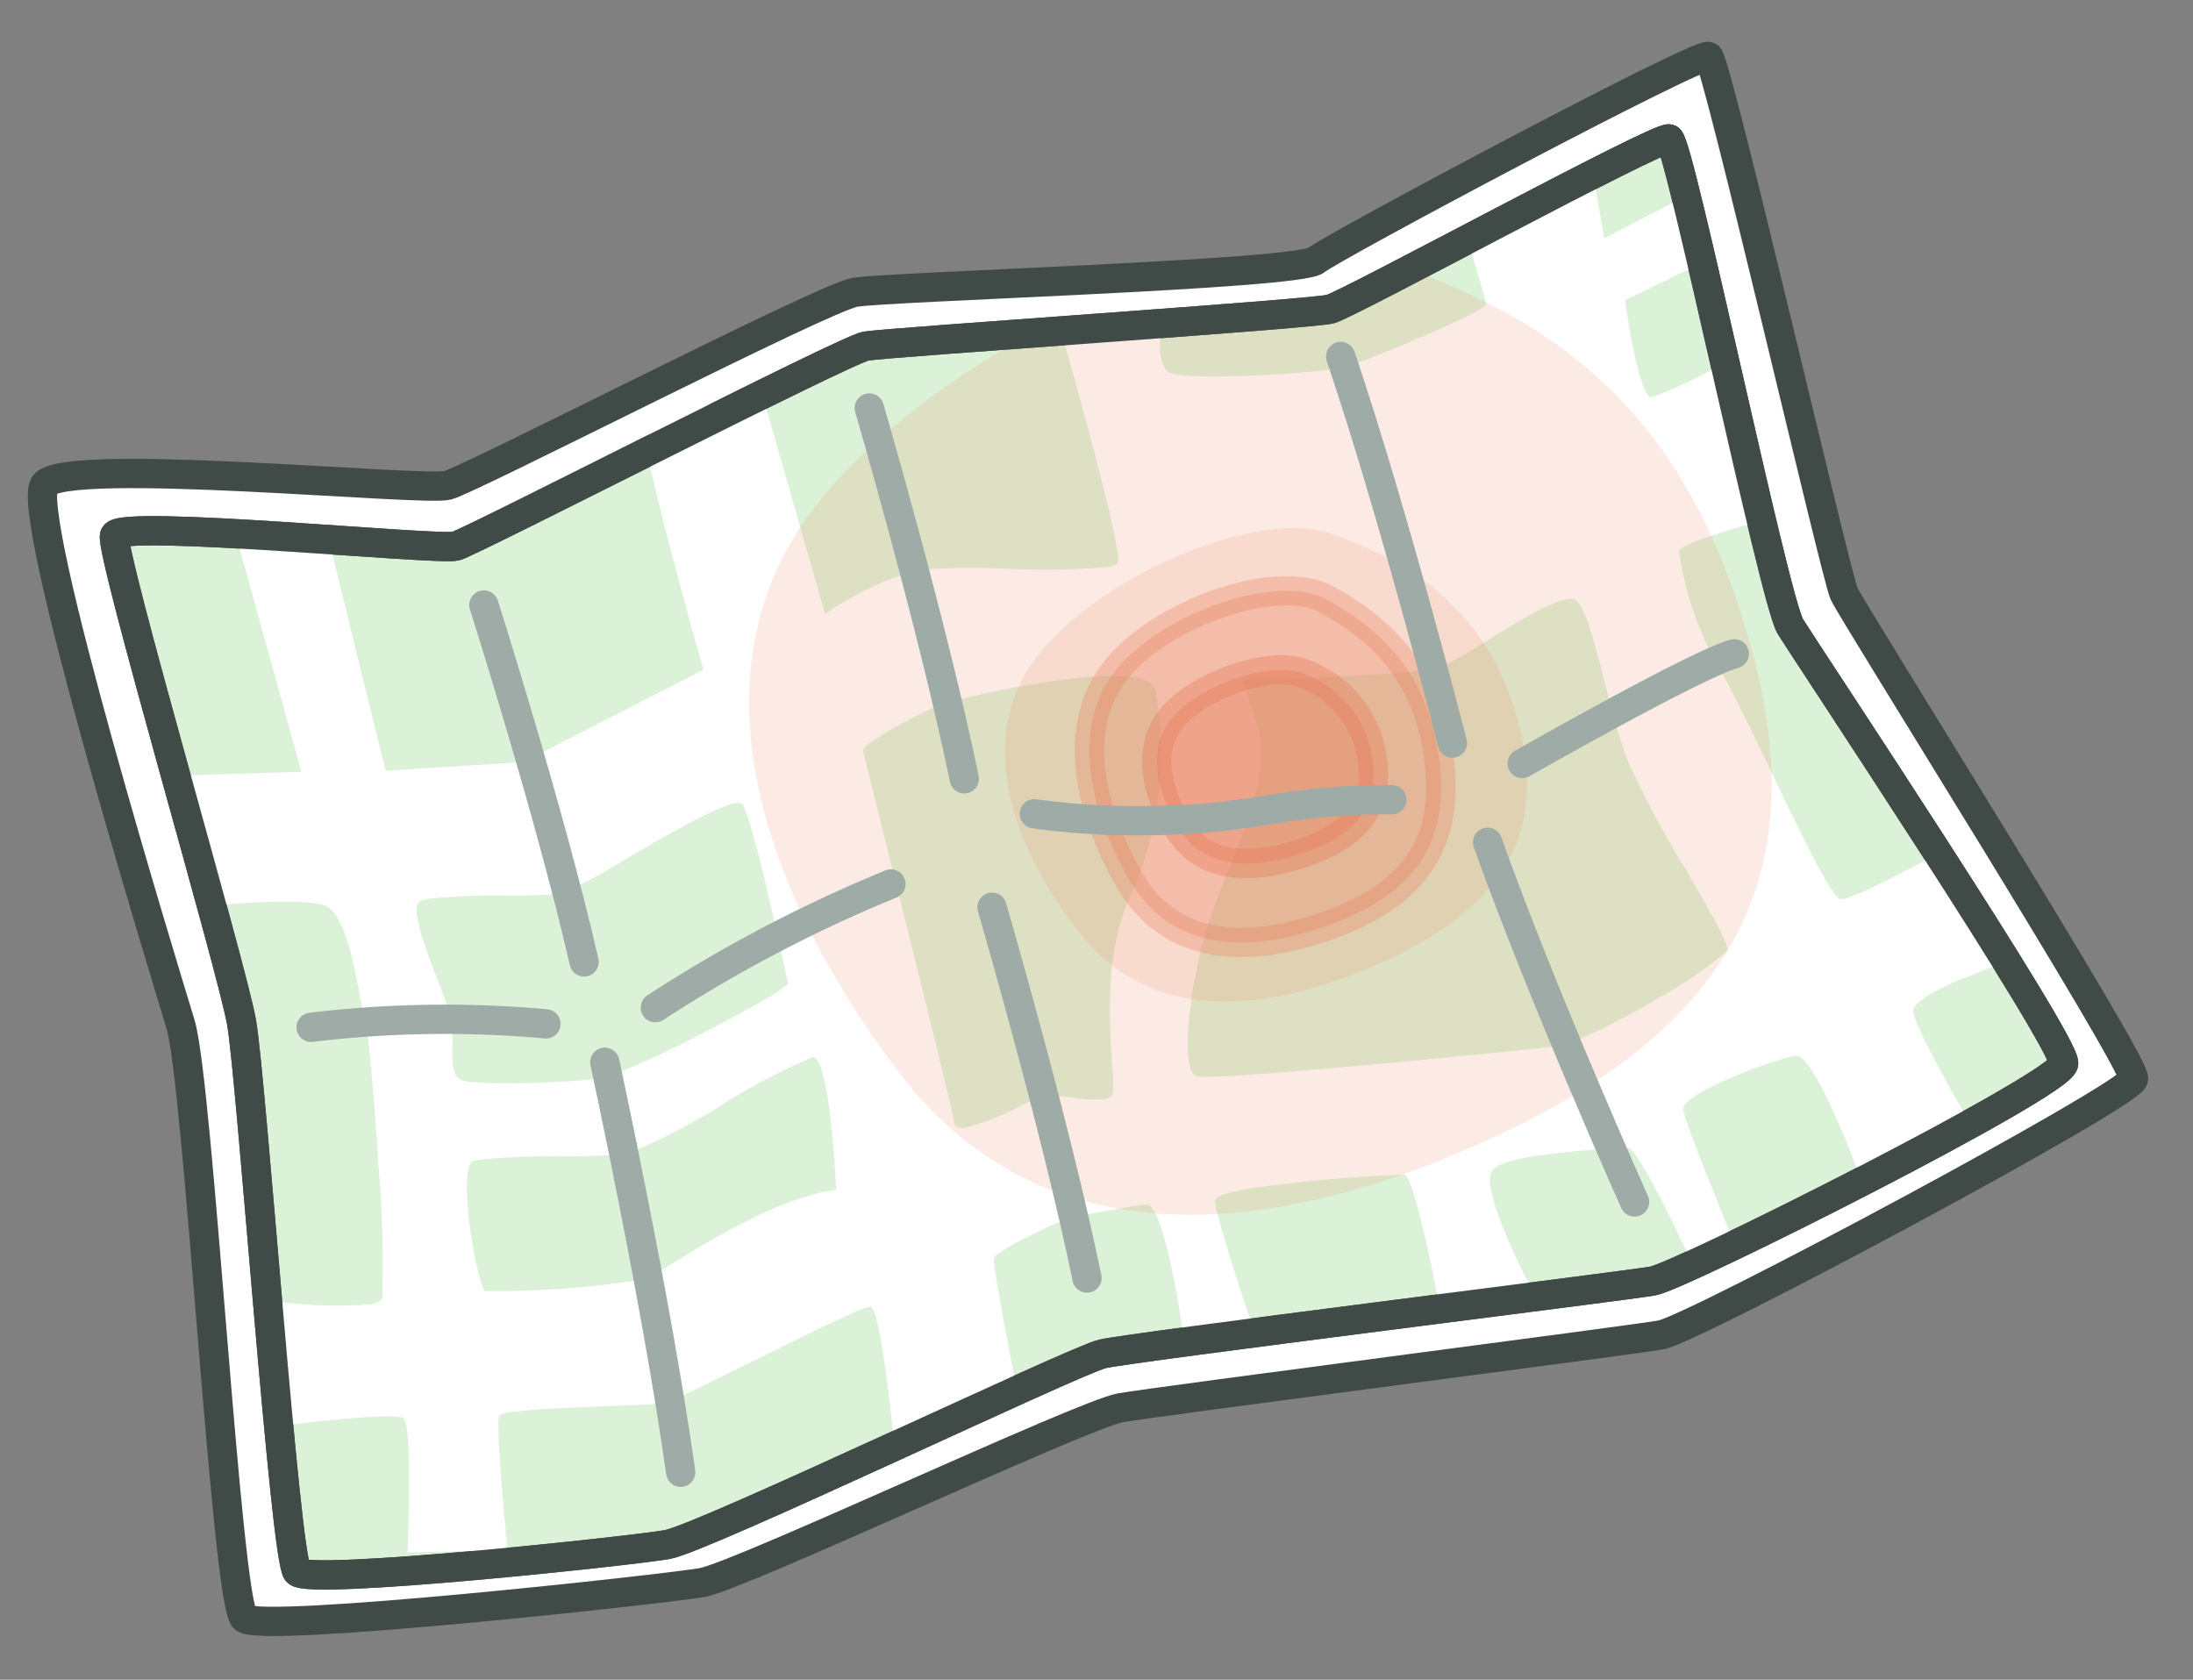 <svg xmlns="http://www.w3.org/2000/svg" width="127.334" height="97.522" viewBox="0 0 127.334 97.522">
  <rect x="0" y="0" width="127.334" height="97.522" fill="#808080" stroke="none"/>
  <g id="Group_621" data-name="Group 621" transform="translate(0.885 20.599) rotate(-10)">
    <path id="Path_3562" data-name="Path 3562" d="M-5335.253,5477.144c-.438-3.592-3.793-30.792-2.334-32.2s21.585,4.234,23.044,4.105,23.335-6.928,25.231-6.928,25.523,3.463,26.69,2.822,24.064-8.083,24.5-7.7,2.042,30.92,2.334,32.075,11.958,29.766,11.667,30.664-27.711,9.879-29.607,9.879-29.46-1.283-31.649-1.283-23.48,5.774-25.668,5.774-25.67-1.54-26.544-2.566S-5334.816,5480.737-5335.253,5477.144Z" transform="translate(5337.953 -5437.229)" fill="#fff" stroke="#404b47" stroke-width="1.7"/>
    <path id="Path_3563" data-name="Path 3563" d="M-5329.937,5480.606c0-3.355-2.8-28.226-2.355-29.114s18.4,4.146,19.408,4.047,24.234-7.3,25.468-7.3,25.8,2.665,26.926,2.566,20.529-6.613,21.09-6.316,1.348,27.436,2.02,29.115,11.556,26.548,11.219,27.732-24.008,8.291-25.692,8.291-30.515-1.48-32.2-1.382-24.681,6.514-26.812,6.514-20.868-1.283-21.429-2.172S-5329.937,5483.961-5329.937,5480.606Z" transform="translate(5336.148 -5440.159)" fill="#dbf2d8" stroke="#404b47" stroke-width="1.7"/>
    <path id="Subtraction_19" data-name="Subtraction 19" d="M11.331,67.309h0L5.61,66.42c.016-.072,1.567-7.209,1.123-7.7-.425-.467-6.082-.757-6.726-.789H0l.562-7.2,0,0a26.138,26.138,0,0,0,5.353,1.135c.456,0,.73-.084.814-.249A66.135,66.135,0,0,0,7.84,44.03c.373-3.31.747-7.258.687-8.105-.024-.346-.027-.85-.031-1.383V34.51c-.013-2.1-.034-5.27-1.09-5.89C6.067,27.836.616,27.44.562,27.436v-7.7l6.843.987L6.059,6.612l5.272,1.481.9,13.422,7.965.888,11.219-3.454,0-.045c-.1-1.016-1-10.013-1-12.982a1.755,1.755,0,0,1,1.26-1.67,7.249,7.249,0,0,1,2.689-.407,19.778,19.778,0,0,1,3.232.3l1.346,12.83.007,0A18.235,18.235,0,0,1,44.652,15.4a38.616,38.616,0,0,1,5.134.828h0l.007,0a41.822,41.822,0,0,0,5.746.91c.385,0,.6-.053.664-.161.437-.766-.843-13.1-.9-13.62l5.722.79c-.007.018-.656,1.792,0,2.467.619.635,7.737,1.506,9.948,1.506a3.318,3.318,0,0,0,.486-.026C72.6,7.911,79.88,6.327,79.88,5.922c0-.224-.154-1.62-.434-3.93l-.014-.114L87.284,0V3.355L92,1.875V5.922L87.845,7.106v.017c-.018.532-.154,5.214.439,5.754a.182.182,0,0,0,.122.052,27.633,27.633,0,0,0,4.029-1.082l.008,0,.787,9.276c-.047,0-4.712.4-4.825.888a18.913,18.913,0,0,0,1.122,7.106c.444,1.132,1.124,3.56,1.844,6.13l.022.079,0,.012v0l0,.012c1.108,3.96,2.253,8.053,2.726,8.172a.64.64,0,0,0,.151.015c1.109,0,5.513-1.517,6.011-1.69l.008,0,2.469,7.007h-.009c-.573.083-5.6.842-5.6,1.875,0,1.052,1.829,6.1,1.907,6.314l-6.618,2.469c-.013-.075-1.362-7.5-2.469-7.5a24.47,24.47,0,0,0-3.9.617c-1.142.264-3.057.792-3.057,1.357,0,.923,1.407,7.348,1.568,8.078v0l0,.01-2.581.888c-.019-.074-1.917-7.4-2.58-7.4-.135,0-.487-.038-1.05-.1h0a45.881,45.881,0,0,0-4.6-.338c-1.271,0-2.05.147-2.314.439-.875.962.933,6.666,1.01,6.908H67.09v-.026c-.021-1.249-.154-7.482-.673-7.574a88.483,88.483,0,0,0-9.094-.766c-1.308,0-1.985.125-2.013.371-.1.886.728,6.47.9,7.58l0,.02-4.039-.592c0-.075.219-7.4-.786-7.5-.3-.029-.86-.044-1.67-.044-1.028,0-2.209.024-3.018.043h-.023c-.183.044-4.488,1.085-4.6,1.579s0,7.332,0,7.4l-7.517,1.776,0-.025c.091-1.249.517-7.49,0-7.673a.241.241,0,0,0-.066-.008c-.59,0-4.107,1.033-7.209,1.944l-.04.012-.005,0-.01,0h0c-2.626.772-5.1,1.5-5.454,1.5-.26,0-1.322-.147-2.666-.332l-.028,0-.025,0h0c-2.191-.3-5.188-.717-6.338-.717-.275,0-.434.024-.474.071-.335.391-.893,7.722-.9,7.8Zm2.294-22.614a1.644,1.644,0,0,0-.328.025c-.212.047-.393.389-.538,1.019-.469,2.041-.391,6.319-.075,6.528a55.8,55.8,0,0,0,8.681.919,3.7,3.7,0,0,0,.868-.066c.206-.06.592-.214,1.206-.458l0,0c2.16-.86,6.655-2.651,9.894-2.651.15,0,.3,0,.437.011.01-.076,1-7.684,0-7.816a.5.5,0,0,0-.062,0,36.09,36.09,0,0,0-5.508,1.756,37.933,37.933,0,0,1-5.971,1.887,38.115,38.115,0,0,1-3.841-.52l-.024,0h-.005A43.238,43.238,0,0,0,13.626,44.695ZM62.108,24.886s-.006,0-.008.023,0,.023,0,.023l.032,0c.045.158.15.733.4,2.577.357,2.637-1.335,5.35-3.126,8.223l0,0c-.365.586-.743,1.192-1.1,1.795a27.825,27.825,0,0,0-2.37,5.388c-.606,1.9-.837,3.382-.618,3.977a.451.451,0,0,0,.227.277c1.025.451,18.076,1.727,20.712,1.9.051,0,.106,0,.163,0,1.532,0,4.806-1.166,6.143-1.668a24.382,24.382,0,0,0,4.568-2.057c.219-.269-.6-2.493-1.546-5.069a55.522,55.522,0,0,1-2.252-6.926c-.25-1.353-.38-3.046-.506-4.684-.171-2.236-.333-4.348-.788-4.881a.7.7,0,0,0-.546-.17c-1.054,0-3.2.858-5.095,1.615l0,0a21.621,21.621,0,0,1-2.726.983,3.315,3.315,0,0,1-.585.038c-2.593,0-10.864-1.311-10.947-1.324C62.121,24.9,62.113,24.886,62.108,24.886ZM49.729,23.094c-2.278,0-4.308.134-4.751.18-1.138.118-5.245,1.514-5.245,1.869,0,.1.14,2.078.3,4.364l0,.056c.449,6.32,1.2,16.9,1.154,17.772a.328.328,0,0,0,.1.271.923.923,0,0,0,.616.155,14.687,14.687,0,0,0,3.105-.638,9.576,9.576,0,0,1,1.621-.372,6.5,6.5,0,0,1,1.442.348l.009,0,.008,0a8.021,8.021,0,0,0,1.931.44c.275,0,.447-.068.527-.209a7.122,7.122,0,0,0,.261-1.649c.245-2.327.7-6.653,2.793-9.564a20.127,20.127,0,0,0,3.452-11.446C56.981,23.369,53.03,23.094,49.729,23.094ZM13.36,29.267a1.755,1.755,0,0,0-.458.045c-.675.2-.194,2.707.193,4.724a17.087,17.087,0,0,1,.369,2.382,8.353,8.353,0,0,1-.188,1.5c-.173.929-.323,1.732.188,2.053.726.457,6.338,1.29,8.166,1.29.09,0,.172,0,.248-.008a54.472,54.472,0,0,0,6.114-1.629c2.468-.762,5.1-1.668,5.1-1.925,0-.386-.332-9.663-.785-10.659-.045-.1-.187-.149-.42-.149-1.109,0-4.1,1.093-6.744,2.057l-.007,0A25.962,25.962,0,0,1,20.98,30.3a28.972,28.972,0,0,1-3.073-.431l-.01,0h-.01A37.677,37.677,0,0,0,13.36,29.267Z" transform="translate(4.753 6.004)" fill="#fff"/>
    <path id="Path_3582" data-name="Path 3582" d="M23.606,57.474C9.777,57.4,2.439,50.014.21,33.214S3.688,7.234,12.948,3.384,35.667-3.194,44.2,4.883c3.661,3.466,6.748,10.1,8.331,16.639L49.357,39.037c-.337.976,1.438,4.607.807,5.469C44.471,52.284,37.436,57.543,23.606,57.474Z" transform="translate(41.165 63.338) rotate(-95)" fill="#e87e5d" opacity="0.16"/>
    <path id="Path_3579" data-name="Path 3579" d="M11.623,29.459C4.807,29.42,1.192,25.631.1,17.021S1.816,3.707,6.381,1.737s11.2-3.366,15.4.776,6.062,15.376,3.255,19.362S18.439,29.5,11.623,29.459Z" transform="translate(53.911 50.378) rotate(-95)" fill="#e87e5d" opacity="0.16"/>
    <path id="Path_3580" data-name="Path 3580" d="M9.029,20.128c-5.135-.094-7.893-2.7-8.8-8.563S1.4,2.537,4.823,1.243s8.4-2.176,11.609.678,4.71,10.507,2.632,13.186S14.163,20.222,9.029,20.128Z" transform="translate(57.063 45.994) rotate(-89)" fill="#e87e5d" stroke="#e87e5d" stroke-width="1.7" opacity="0.32"/>
    <path id="Path_3581" data-name="Path 3581" d="M4.948,12.457C2.136,12.4.625,10.785.128,7.158S.769,1.57,2.642.769,7.244-.58,9,1.187s2.581,6.5,1.443,8.161A6.141,6.141,0,0,1,4.948,12.457Z" transform="translate(60.983 41.531) rotate(-89)" fill="#e87e5d" stroke="#e87e5d" stroke-width="1.7" opacity="0.4"/>
    <g id="Group_595" data-name="Group 595" transform="translate(10.139 11.654)">
      <path id="Path_3564" data-name="Path 3564" d="M-5322.979,5506.794a64.871,64.871,0,0,1,13.463,2.171" transform="translate(5322.979 -5477.013)" fill="none" stroke="#9eaba6" stroke-linecap="round" stroke-width="1.7"/>
      <path id="Path_3565" data-name="Path 3565" d="M0,0A81.781,81.781,0,0,1,15.141,3.029" transform="matrix(0.875, -0.485, 0.485, 0.875, 19.881, 32.127)" fill="none" stroke="#9eaba6" stroke-linecap="round" stroke-width="1.7"/>
      <path id="Path_3566" data-name="Path 3566" d="M-5258.718,5498.54a43.654,43.654,0,0,0,7.9,1.752c4.979.7,7.038,0,12.68,1.052" transform="translate(5302.228 -5473.674)" fill="none" stroke="#9eaba6" stroke-linecap="round" stroke-width="1.7"/>
      <path id="Path_3567" data-name="Path 3567" d="M-5216.771,5499.163s10.994-3.935,13.237-4.133" transform="translate(5288.683 -5472.256)" fill="none" stroke="#9eaba6" stroke-linecap="round" stroke-width="1.7"/>
      <path id="Path_3568" data-name="Path 3568" d="M-5302.1,5469.182s1.683,12.533,2.132,21.416" transform="translate(5316.237 -5461.804)" fill="none" stroke="#9eaba6" stroke-linecap="round" stroke-width="1.7"/>
      <path id="Path_3569" data-name="Path 3569" d="M0,0S1.548,14.114,1.9,24.123" transform="matrix(0.998, 0.07, -0.07, 0.998, 16.44, 34.739)" fill="none" stroke="#9eaba6" stroke-linecap="round" stroke-width="1.7"/>
      <path id="Path_3570" data-name="Path 3570" d="M0,0S1.653,12.949,2.079,22.127" transform="translate(40.145 29.781) rotate(1)" fill="none" stroke="#9eaba6" stroke-linecap="round" stroke-width="1.7"/>
      <path id="Path_3571" data-name="Path 3571" d="M0,0S1.653,12.949,2.079,22.127" transform="translate(38.162 0) rotate(1)" fill="none" stroke="#9eaba6" stroke-linecap="round" stroke-width="1.7"/>
      <path id="Path_3572" data-name="Path 3572" d="M.544,23.35S1.9,9.718,2.124.044" transform="translate(63.536 2.132) rotate(-10)" fill="none" stroke="#9eaba6" stroke-linecap="round" stroke-width="1.7"/>
      <path id="Path_3573" data-name="Path 3573" d="M0,0S1.867,13.131,2.447,22.426" transform="translate(73.915 53.111) rotate(174)" fill="none" stroke="#9eaba6" stroke-linecap="round" stroke-width="1.7"/>
    </g>
    <path id="Path_3583" data-name="Path 3583" d="M-5329.937,5480.606c0-3.355-2.8-28.226-2.355-29.114s18.4,4.146,19.408,4.047,24.234-7.3,25.468-7.3,25.8,2.665,26.926,2.566,20.529-6.613,21.09-6.316,1.348,27.436,2.02,29.115,11.556,26.548,11.219,27.732-24.008,8.291-25.692,8.291-30.515-1.48-32.2-1.382-24.681,6.514-26.812,6.514-20.868-1.283-21.429-2.172S-5329.937,5483.961-5329.937,5480.606Z" transform="translate(5336.148 -5440.159)" fill="none" stroke="#404b47" stroke-width="1.7"/>
  </g>
</svg>

